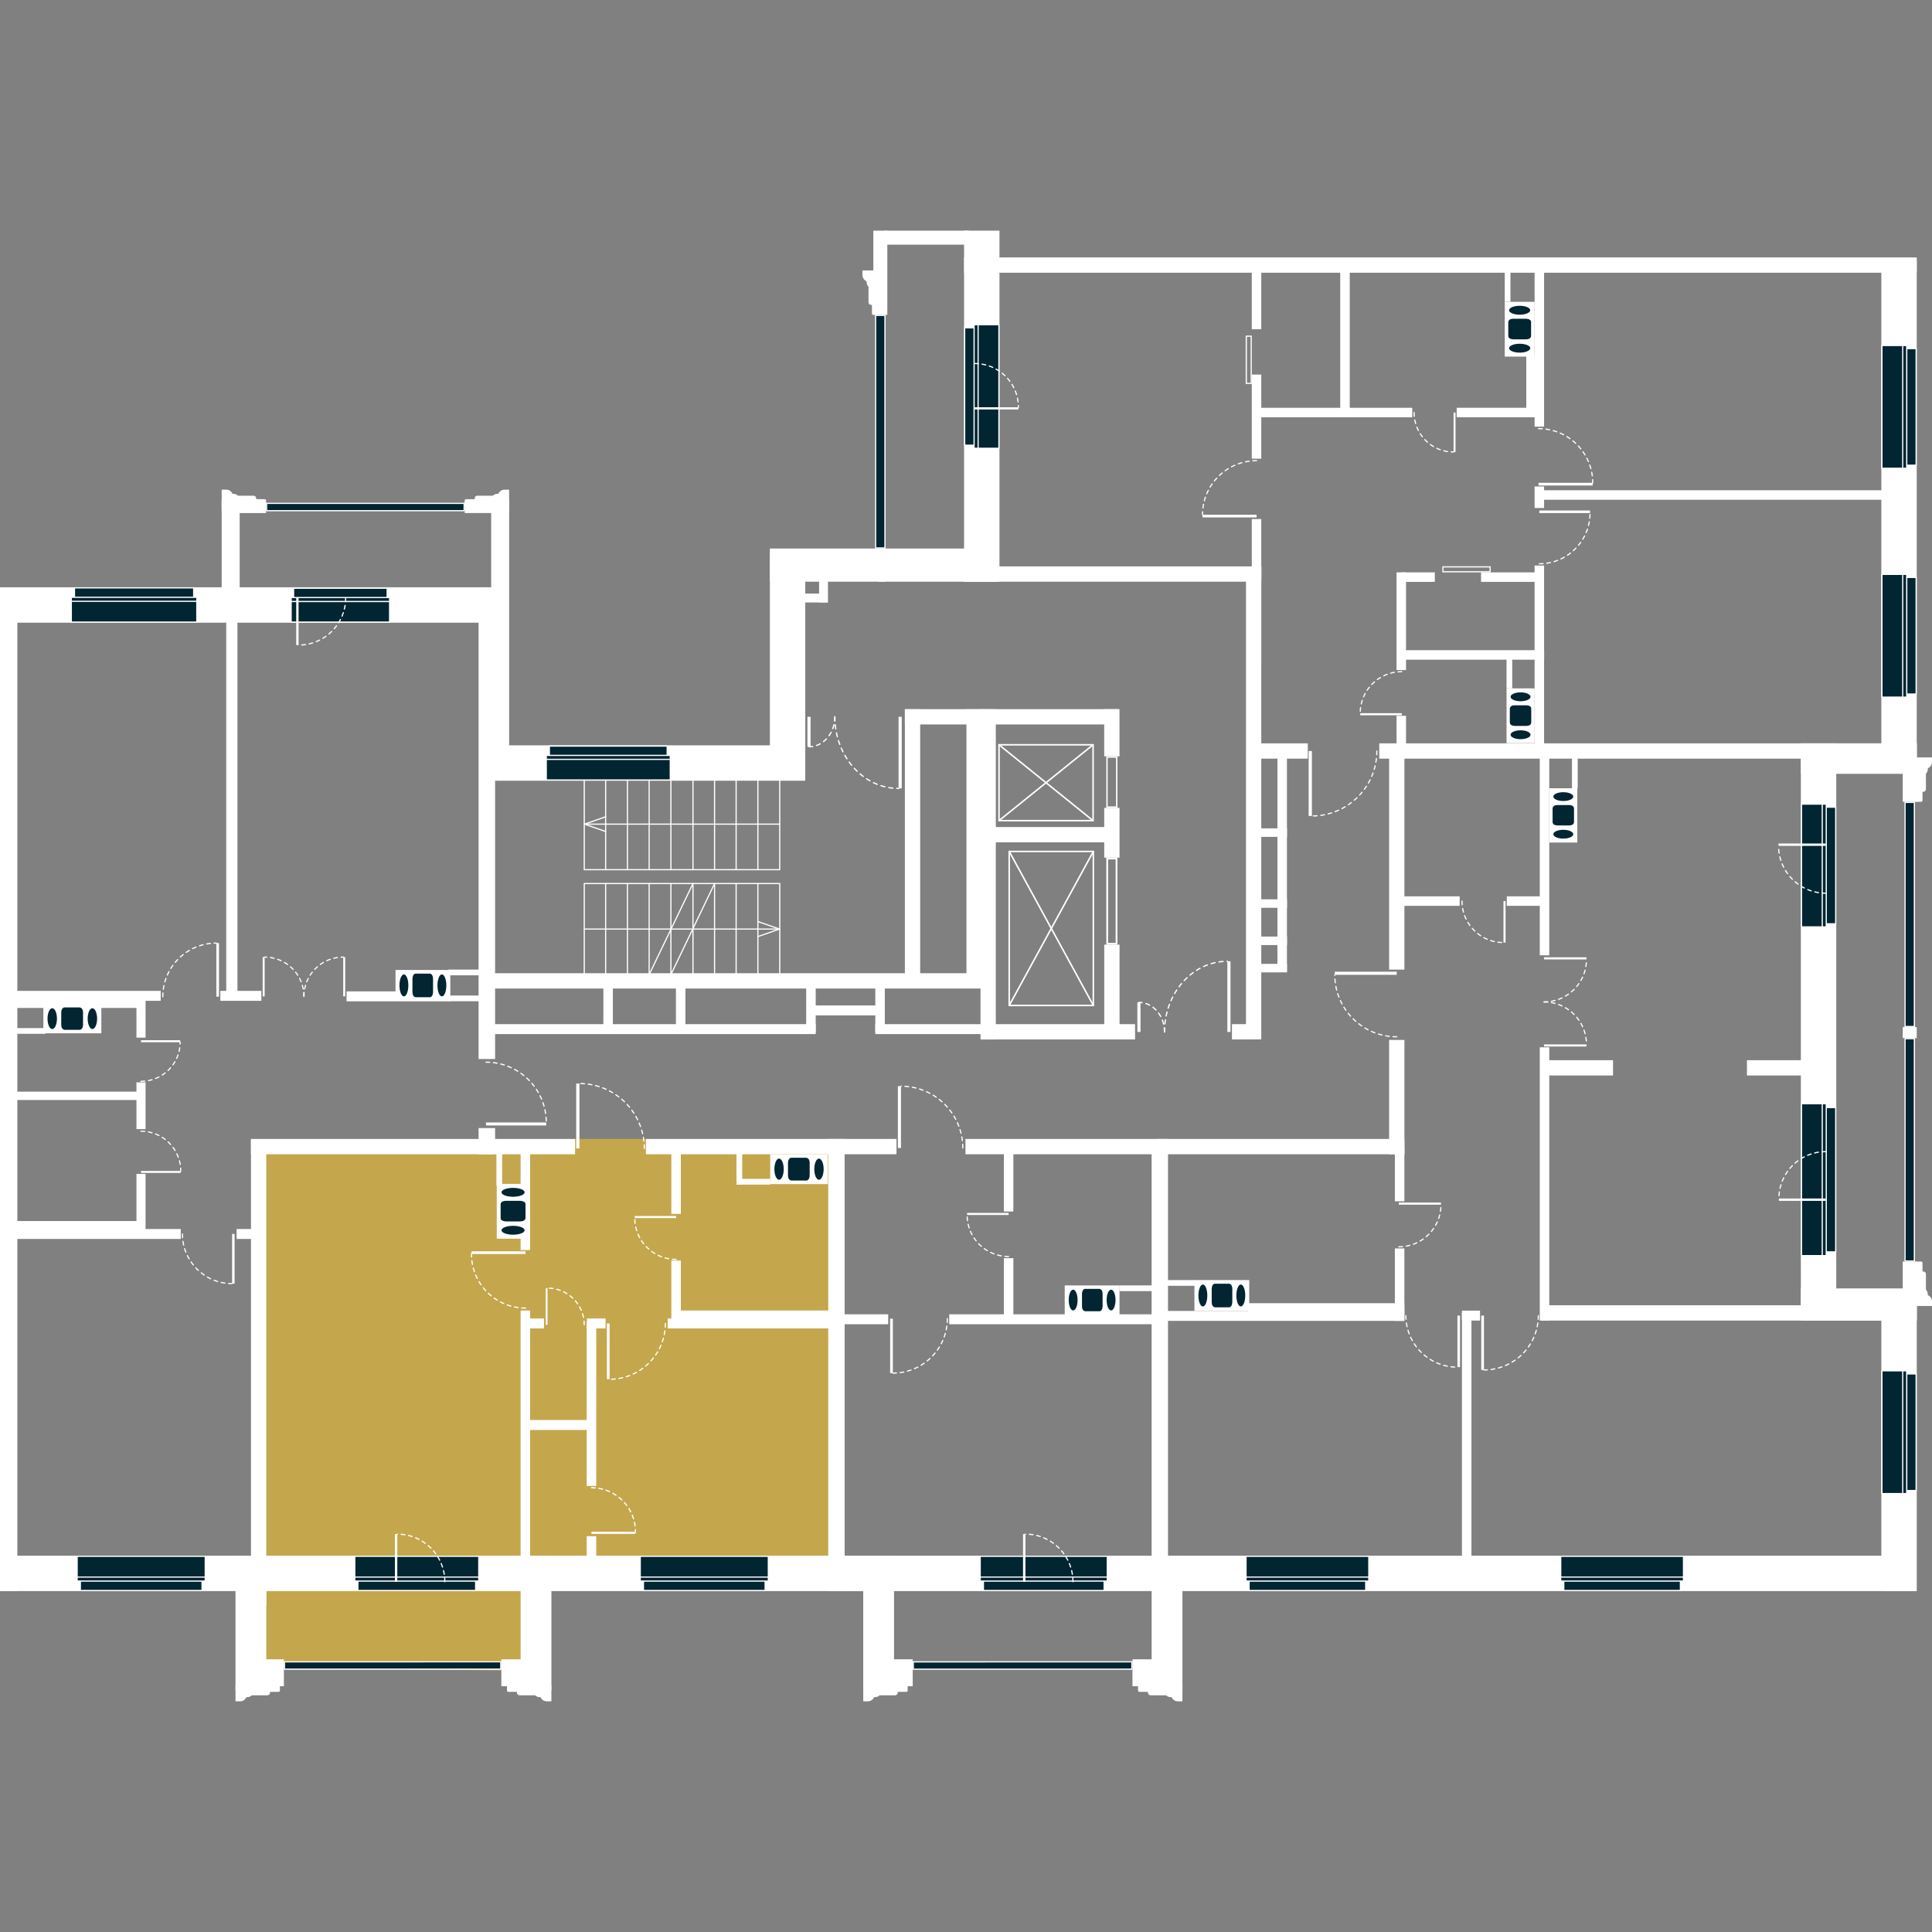 <?xml version="1.0"?>
<svg xmlns="http://www.w3.org/2000/svg" xmlns:xlink="http://www.w3.org/1999/xlink" version="1.1" id="svgFloor" x="0px" y="0px" width="500px" height="500px" viewBox="0 0 500 500" style="enable-background:new 0 0 500 500;" xml:space="preserve">
<rect x="0" y="0" width="500" height="500" fill="#808080" stroke="none"/>
<style type="text/css">
	.st0{fill:none;}
	.st1{fill:#FFFFFF;}
	.st2{fill:none;stroke:#FFFFFF;stroke-width:0.393;stroke-miterlimit:10;}
	.st3{fill:none;stroke:#FFFFFF;stroke-width:0.307;stroke-linecap:round;stroke-linejoin:round;stroke-miterlimit:10;}
	.st4{fill:#022532;}
	.st5{fill:none;stroke:#FFFFFF;stroke-width:0.307;stroke-linecap:round;stroke-miterlimit:10;stroke-dasharray:0.964,0.964;}
	.st6{fill:none;stroke:#FFFFFF;stroke-width:0.332;stroke-linecap:round;stroke-miterlimit:10;stroke-dasharray:1.041,1.042;}
</style>
<g id="flats">
	<polygon id="h3-9-36" class="st0" points="325.09,193.29 338.46,196.35 356.95,196.35 370.22,194.36 492.26,194.36 490.7,68.84 254.08,68.84    250.76,61.51 227.83,60.82 227.83,146.25 258.66,148.56 324.44,148.56  "/>
	<polygon id="h3-9-37" class="st0" points="361.48,295.84 359.49,269.13 359.5,250.93 361.48,232.74 362.22,195 471.44,195.67 493.61,198.97    494.24,336.03 492.57,368.52 492.43,407.99 300.16,405.97 300.97,296.65  "/>
	<polygon id="h3-9-38" class="st0" points="216.77,297.26 232.01,294.76 249.86,294.76 261.65,297.26 299.49,297.26 300.16,433.6 226.69,430.76    226.11,405.97 216.47,403.6  "/>
	<polygon id="h3-9-39" class="st0" points="144.52,296.74 148.82,294.76 167.16,294.76 171.06,296.25 215.52,296.25 215.42,406.48 139.41,407.19    137.66,432.4 64.95,431.59 67.38,404.33 67.79,296.74  " style="fill: #F1C22C; opacity: .6;"/>
	<polyline id="h3-9-40" class="st0" points="125.27,296.74 128.13,291.94 128.13,274.07 126.42,258.38 126,155.77 129.44,150.54 129.44,131.22    59.69,131.22 59.69,156.57 1.71,157.33 2.25,408.51 65.99,403.61 66.36,296.74 125.27,296.74  "/>
</g>
<g id="levels">
	<rect x="123.86" y="151.99" class="st1" width="4.27" height="122.08"/>
	<rect x="123.86" y="291.94" class="st1" width="4.27" height="6.78"/>
	<rect x="35.31" y="303.8" class="st1" width="2.36" height="15.55"/>
	<rect x="134.73" y="297.26" class="st1" width="2.46" height="26.26"/>
	<rect x="134.73" y="339.16" class="st1" width="2.46" height="64.43"/>
	<rect x="173.74" y="297.26" class="st1" width="2.46" height="16.89"/>
	<rect x="156.15" y="253.85" class="st1" width="2.46" height="13.35"/>
	<rect x="174.93" y="253.85" class="st1" width="2.46" height="13.35"/>
	<rect x="208.64" y="253.85" class="st1" width="2.46" height="13.35"/>
	<rect x="226.53" y="253.85" class="st1" width="2.46" height="13.35"/>
	<rect x="330.6" y="195.67" class="st1" width="2.46" height="55.81"/>
	<rect x="173.74" y="326.23" class="st1" width="2.46" height="16.89"/>
	<rect x="259.8" y="296.65" class="st1" width="2.46" height="16.89"/>
	<rect x="259.8" y="325.61" class="st1" width="2.46" height="16.89"/>
	<rect x="360.99" y="296.65" class="st1" width="2.46" height="14.25"/>
	<rect x="360.99" y="323.09" class="st1" width="2.46" height="18.75"/>
	
		<rect x="393.54" y="228.38" transform="matrix(3.099813e-011 1 -1 3.099813e-011 627.974 -161.57)" class="st1" width="2.46" height="9.64"/>
	
		<rect x="368.16" y="224.83" transform="matrix(3.985505e-011 1 -1 3.985505e-011 602.592 -136.189)" class="st1" width="2.46" height="16.74"/>
	
		<rect x="344.11" y="86.62" transform="matrix(9.520988e-011 1 -1 9.520988e-011 452.113 -238.573)" class="st1" width="2.46" height="40.3"/>
	
		<rect x="441.49" y="83.06" transform="matrix(2.155136e-010 1 -1 2.155136e-010 570.841 -314.613)" class="st1" width="2.46" height="90.1"/>
	
		<rect x="386.57" y="95.94" transform="matrix(5.092619e-011 1 -1 5.092619e-011 494.576 -281.036)" class="st1" width="2.46" height="21.65"/>
	<rect x="378.35" y="339.78" class="st1" width="2.46" height="65.34"/>
	<rect x="398.49" y="271.04" class="st1" width="2.46" height="70.72"/>
	<rect x="398.49" y="195" class="st1" width="2.46" height="52.23"/>
	<rect x="397.15" y="146.36" class="st1" width="2.46" height="47.05"/>
	<rect x="361.42" y="148.13" class="st1" width="2.46" height="25.28"/>
	<rect x="361.42" y="185.24" class="st1" width="2.46" height="8.66"/>
	
		<rect x="379.9" y="151.02" transform="matrix(1.911571e-010 1 -1 1.911571e-010 550.64 -211.631)" class="st1" width="2.46" height="36.96"/>
	
		<rect x="365.76" y="145.03" transform="matrix(4.354543e-011 1 -1 4.354543e-011 516.357 -217.629)" class="st1" width="2.46" height="8.68"/>
	
		<rect x="389.6" y="141.81" transform="matrix(7.749605e-011 1 -1 7.749605e-011 540.198 -241.471)" class="st1" width="2.46" height="15.1"/>
	<rect x="397.15" y="68.84" class="st1" width="2.46" height="41.58"/>
	<rect x="395" y="92.12" class="st1" width="2.46" height="14.65"/>
	<rect x="346.85" y="68.84" class="st1" width="2.46" height="38.39"/>
	<rect x="323.96" y="68.84" class="st1" width="2.46" height="16.37"/>
	<rect x="323.96" y="96.94" class="st1" width="2.46" height="21.77"/>
	<rect x="323.96" y="134.33" class="st1" width="2.46" height="15.11"/>
	<rect x="397.15" y="125.9" class="st1" width="2.46" height="5.57"/>
	<rect x="151.84" y="341.94" class="st1" width="2.46" height="42.62"/>
	<rect x="151.84" y="397.57" class="st1" width="2.46" height="10.42"/>
	<rect x="35.31" y="280.11" class="st1" width="2.36" height="12.1"/>
	<rect x="35.31" y="256.83" class="st1" width="2.36" height="11.71"/>
	<rect x="58.55" y="158.76" class="st1" width="2.9" height="98.72"/>
	<rect x="135.97" y="367.5" class="st1" width="17.11" height="2.57"/>
	<rect x="135.97" y="341.22" class="st1" width="4.82" height="2.57"/>
	<rect x="151.9" y="341.22" class="st1" width="4.82" height="2.57"/>
	<rect x="217.33" y="340.14" class="st1" width="12.53" height="2.57"/>
	<rect x="378.35" y="339.19" class="st1" width="4.68" height="2.57"/>
	<rect x="245.66" y="340.14" class="st1" width="53.36" height="2.57"/>
	<rect x="301.08" y="339.27" class="st1" width="62.37" height="2.57"/>
	<rect x="323.04" y="337.27" class="st1" width="40.41" height="2.57"/>
	<rect x="172.8" y="341.22" class="st1" width="43.44" height="2.57"/>
	<rect x="174.98" y="339.16" class="st1" width="41.26" height="2.57"/>
	<rect x="3.4" y="318.07" class="st1" width="43.38" height="2.57"/>
	<rect x="3.4" y="256.44" class="st1" width="38.19" height="2.57"/>
	<rect x="57.03" y="256.44" class="st1" width="10.6" height="2.57"/>
	<rect x="57.37" y="129.9" class="st1" width="11.49" height="2.88"/>
	
		<rect x="216.94" y="68.77" transform="matrix(3.048032e-011 1 -1 3.048032e-011 298.41 -157.242)" class="st1" width="21.78" height="3.62"/>
	
		<rect x="488.65" y="200.1" transform="matrix(5.940919e-011 1 -1 5.940919e-011 696.149 -292.325)" class="st1" width="11.18" height="3.62"/>
	
		<rect x="492.81" y="265.42" transform="matrix(2.326511e-010 1 -1 2.326511e-010 761.47 -227.002)" class="st1" width="2.85" height="3.62"/>
	
		<rect x="489.14" y="329.78" transform="matrix(6.477467e-011 1 -1 6.477467e-011 825.828 -162.647)" class="st1" width="10.19" height="3.62"/>
	
		<rect x="476.9" y="322.61" transform="matrix(6.583097e-010 1 -1 6.583097e-010 818.66 -143.457)" class="st1" width="8.32" height="29.98"/>
	
		<rect x="228.97" y="59.69" transform="matrix(-1 7.519839e-011 -7.519839e-011 -1 479.728 123.01)" class="st1" width="21.78" height="3.62"/>
	<rect x="205.58" y="153.62" class="st1" width="8.63" height="2.3"/>
	
		<rect x="208.81" y="150.45" transform="matrix(4.509619e-011 1 -1 4.509619e-011 364.726 -61.523)" class="st1" width="8.63" height="2.3"/>
	<rect x="120.27" y="129.7" class="st1" width="11.49" height="3.07"/>
	<rect x="89.69" y="256.57" class="st1" width="26.72" height="2.57"/>
	<rect x="116" y="250.93" class="st1" width="8.18" height="1.48"/>
	<rect x="116" y="257.64" class="st1" width="8.18" height="1.48"/>
	<rect x="127.34" y="265.05" class="st1" width="83.76" height="2.57"/>
	<rect x="226.53" y="265.05" class="st1" width="30.97" height="2.57"/>
	<rect x="209.87" y="260.21" class="st1" width="17.9" height="2.57"/>
	<rect x="325.4" y="249.45" class="st1" width="7.67" height="2.2"/>
	<rect x="325.4" y="242.38" class="st1" width="7.67" height="2.2"/>
	<rect x="325.4" y="232.74" class="st1" width="7.67" height="2.2"/>
	<rect x="325.4" y="214.38" class="st1" width="7.67" height="2.2"/>
	<rect x="3.4" y="316" class="st1" width="33.76" height="2.57"/>
	<rect x="3.4" y="282.52" class="st1" width="34.15" height="2.16"/>
	<rect x="3.4" y="258.29" class="st1" width="34.15" height="2.57"/>
	<rect x="61.23" y="318.07" class="st1" width="4.14" height="2.57"/>
	
		<rect x="6.57" y="353.25" transform="matrix(1.153974e-005 -1 1 1.153974e-005 -288.296 422.159)" class="st1" width="120.73" height="3.96"/>
	<rect x="64.95" y="294.76" class="st1" width="62.77" height="3.96"/>
	<rect x="125.16" y="294.76" class="st1" width="23.67" height="3.96"/>
	<rect x="167.16" y="294.76" class="st1" width="51.43" height="3.96"/>
	<rect x="126.42" y="251.87" class="st1" width="128.85" height="3.96"/>
	<rect x="214.35" y="294.76" class="st1" width="17.66" height="3.96"/>
	<rect x="318.83" y="265.05" class="st1" width="5.5" height="3.96"/>
	<rect x="254.08" y="265.05" class="st1" width="39.67" height="3.96"/>
	<rect x="254.09" y="214.04" class="st1" width="34.07" height="3.96"/>
	<rect x="234.18" y="183.53" class="st1" width="55.38" height="3.96"/>
	<rect x="249.51" y="146.58" class="st1" width="76.92" height="3.96"/>
	<rect x="249.51" y="66.62" class="st1" width="246.54" height="3.96"/>
	<rect x="249.86" y="294.76" class="st1" width="52.28" height="3.96"/>
	<rect x="299.49" y="294.76" class="st1" width="63.96" height="3.96"/>
	<rect x="398.91" y="274.38" class="st1" width="18.54" height="3.96"/>
	<rect x="452.11" y="274.38" class="st1" width="18.54" height="3.96"/>
	<rect x="323.14" y="192.38" class="st1" width="15.32" height="3.96"/>
	<rect x="356.95" y="192.38" class="st1" width="139.1" height="3.96"/>
	<rect x="398.95" y="337.8" class="st1" width="97.1" height="3.96"/>
	
		<rect x="346.68" y="281.94" transform="matrix(3.702910e-005 1 -1 3.702910e-005 645.39 -77.562)" class="st1" width="29.6" height="3.96"/>
	
		<rect x="332.5" y="219.97" transform="matrix(-7.305278e-006 1 -1 -7.305278e-006 583.436 -139.521)" class="st1" width="57.96" height="3.96"/>
	
		<rect x="213" y="224.3" transform="matrix(-2.219992e-005 1 -1 -2.219992e-005 482.022 -29.442)" class="st1" width="85.46" height="3.96"/>
	
		<rect x="281.65" y="187.67" transform="matrix(1.664149e-004 1 -1 1.664149e-004 477.35 -98.133)" class="st1" width="12.19" height="3.96"/>
	
		<rect x="281.31" y="213.53" transform="matrix(1.573525e-004 1 -1 1.573525e-004 503.219 -72.277)" class="st1" width="12.89" height="3.96"/>
	
		<rect x="275.7" y="254.55" transform="matrix(5.783970e-005 1 -1 5.783970e-005 544.273 -31.233)" class="st1" width="24.1" height="3.96"/>
	
		<rect x="200.59" y="217.15" transform="matrix(-1.588697e-005 1 -1 -1.588697e-005 455.296 -17.033)" class="st1" width="71.15" height="3.96"/>
	
		<rect x="216.53" y="217.15" transform="matrix(-1.588697e-005 1 -1 -1.588697e-005 471.232 -32.969)" class="st1" width="71.15" height="3.96"/>
	
		<rect x="263.26" y="205.83" transform="matrix(-3.166557e-005 1 -1 -3.166557e-005 532.261 -116.63)" class="st1" width="122.37" height="3.96"/>
	<rect x="127.11" y="129.15" class="st1" width="4.66" height="70.18"/>
	<rect x="57.37" y="129.15" class="st1" width="4.66" height="25.97"/>
	<rect y="402.61" class="st1" width="68.25" height="9.16"/>
	<rect x="134.73" y="402.61" class="st1" width="83.86" height="9.16"/>
	<rect x="298.04" y="402.61" class="st1" width="197.88" height="9.16"/>
	
		<rect x="454.48" y="370.2" transform="matrix(1.200727e-010 1 -1 1.200727e-010 866.253 -116.686)" class="st1" width="73.97" height="9.16"/>
	
		<rect x="397.22" y="261.23" transform="matrix(6.048477e-011 1 -1 6.048477e-011 736.454 -204.84)" class="st1" width="146.85" height="9.16"/>
	
		<rect x="426.93" y="127.23" transform="matrix(6.881411e-011 1 -1 6.881411e-011 623.281 -359.659)" class="st1" width="129.07" height="9.16"/>
	
		<rect x="477.12" y="181.33" transform="matrix(3.688562e-009 1 -1 3.688562e-009 677.383 -284.734)" class="st1" width="7.88" height="29.98"/>
	
		<rect x="208.66" y="100.54" transform="matrix(9.776695e-011 1 -1 9.776695e-011 359.201 -148.965)" class="st1" width="90.85" height="9.16"/>
	<rect x="215.42" y="402.61" class="st1" width="15.97" height="9.16"/>
	
		<rect x="47.55" y="416.01" transform="matrix(7.669047e-011 1 -1 7.669047e-011 484.929 355.063)" class="st1" width="34.77" height="7.97"/>
	
		<rect x="210" y="416.01" transform="matrix(7.669047e-011 1 -1 7.669047e-011 647.384 192.609)" class="st1" width="34.77" height="7.97"/>
	
		<rect x="121.33" y="416.01" transform="matrix(7.663896e-011 1 -1 7.663896e-011 558.713 281.28)" class="st1" width="34.77" height="7.97"/>
	
		<rect x="284.64" y="416.01" transform="matrix(7.679528e-011 1 -1 7.679528e-011 722.023 117.97)" class="st1" width="34.77" height="7.97"/>
	<rect y="151.99" class="st1" width="128.13" height="9.16"/>
	<rect x="227.38" y="141.96" class="st1" width="30.5" height="8.58"/>
	<rect x="199.24" y="141.96" class="st1" width="29.9" height="8.58"/>
	<rect x="126" y="192.89" class="st1" width="82.4" height="9.16"/>
	
		<rect x="175.78" y="166.34" transform="matrix(6.597105e-011 1 -1 6.597105e-011 374.742 -32.898)" class="st1" width="56.08" height="9.16"/>
	<rect x="64.95" y="402.61" class="st1" width="77.52" height="9.16"/>
	<rect x="64.95" y="429.43" class="st1" width="8.52" height="6.97"/>
	<rect x="129.75" y="429.43" class="st1" width="8.52" height="6.97"/>
	<rect x="227.69" y="429.43" class="st1" width="8.52" height="6.97"/>
	<rect x="293.08" y="429.43" class="st1" width="8.52" height="6.97"/>
	<rect x="214.35" y="402.61" class="st1" width="87.93" height="9.16"/>
	<rect x="214.35" y="296.25" class="st1" width="4.24" height="107.35"/>
	<rect x="298.04" y="296.25" class="st1" width="4.24" height="107.35"/>
	<rect y="157.9" class="st1" width="4.49" height="253.87"/>
	<path class="st1" d="M495.76,326.49h1.44c0.19,0,0.34,0.15,0.34,0.34v2.23h0.22c0.37,0,0.67,0.3,0.67,0.67v4.02   c0.3,0.32,0.49,0.75,0.49,1.22v0.21c0.64,0.27,1.08,0.9,1.08,1.63v1.17h-1.58h-0.2h-0.69h-0.89h-0.89V326.49z"/>
	<path class="st1" d="M495.76,207.5h1.44c0.19,0,0.34-0.15,0.34-0.34v-2.23h0.22c0.37,0,0.67-0.3,0.67-0.67v-4.02   c0.3-0.32,0.49-0.75,0.49-1.22v-0.21c0.64-0.27,1.08-0.9,1.08-1.63v-1.17h-1.58h-0.2h-0.69h-0.89h-0.89V207.5z"/>
	<path class="st1" d="M120.27,130.96v-1.44c0-0.19,0.15-0.34,0.34-0.34h2.23v-0.22c0-0.37,0.3-0.67,0.67-0.67h4.02   c0.32-0.3,0.75-0.49,1.22-0.49h0.21c0.27-0.64,0.9-1.08,1.63-1.08h1.17v1.58v0.2v0.69v0.89v0.89H120.27z"/>
	<path class="st1" d="M68.86,130.96v-1.44c0-0.19-0.15-0.34-0.34-0.34H66.3v-0.22c0-0.37-0.3-0.67-0.67-0.67H61.6   c-0.32-0.3-0.75-0.49-1.22-0.49h-0.21c-0.27-0.64-0.9-1.08-1.63-1.08h-1.17v1.58v0.2v0.69v0.89v0.89H68.86z"/>
	<path class="st1" d="M227.44,81.48H226c-0.19,0-0.34-0.15-0.34-0.34v-2.23h-0.22c-0.37,0-0.67-0.3-0.67-0.67v-4.02   c-0.3-0.32-0.49-0.75-0.49-1.22v-0.21c-0.64-0.27-1.08-0.9-1.08-1.63v-1.17h1.58h0.2h0.69h0.89h0.89V81.48z"/>
	<path class="st1" d="M72.44,436.07v1.44c0,0.19-0.15,0.34-0.34,0.34h-2.23v0.22c0,0.37-0.3,0.67-0.67,0.67h-4.02   c-0.32,0.3-0.75,0.49-1.22,0.49h-0.21c-0.27,0.64-0.9,1.08-1.63,1.08h-1.17v-1.58v-0.2v-0.69v-0.89v-0.89H72.44z"/>
	<path class="st1" d="M131.21,436.07v1.44c0,0.19,0.15,0.34,0.34,0.34h2.23v0.22c0,0.37,0.3,0.67,0.67,0.67h4.02   c0.32,0.3,0.75,0.49,1.22,0.49h0.21c0.27,0.64,0.9,1.08,1.63,1.08h1.17v-1.58v-0.2v-0.69v-0.89v-0.89H131.21z"/>
	<path class="st1" d="M234.9,436.07v1.44c0,0.19-0.15,0.34-0.34,0.34h-2.23v0.22c0,0.37-0.3,0.67-0.67,0.67h-4.02   c-0.32,0.3-0.75,0.49-1.22,0.49h-0.21c-0.27,0.64-0.9,1.08-1.63,1.08h-1.17v-1.58v-0.2v-0.69v-0.89v-0.89H234.9z"/>
	<path class="st1" d="M294.52,436.07v1.44c0,0.19,0.15,0.34,0.34,0.34h2.23v0.22c0,0.37,0.3,0.67,0.67,0.67h4.02   c0.32,0.3,0.75,0.49,1.22,0.49h0.21c0.27,0.64,0.9,1.08,1.63,1.08h1.17v-1.58v-0.2v-0.69v-0.89v-0.89H294.52z"/>
	<rect x="3.59" y="266.07" class="st1" width="8.18" height="1.48"/>
	
		<rect x="125.12" y="301.85" transform="matrix(4.467963e-011 1 -1 4.467963e-011 431.8 173.377)" class="st1" width="8.18" height="1.48"/>
	
		<rect x="187.3" y="301.8" transform="matrix(4.549054e-011 1 -1 4.549054e-011 493.877 111.193)" class="st1" width="8.08" height="1.48"/>
	
		<rect x="190.6" y="305.1" transform="matrix(-1 -8.438684e-011 8.438684e-011 -1 389.936 611.669)" class="st1" width="8.73" height="1.48"/>
	
		<rect x="289.7" y="332.67" transform="matrix(-1 -8.376201e-011 8.376201e-011 -1 588.13 666.81)" class="st1" width="8.73" height="1.48"/>
	
		<rect x="300.53" y="331.28" transform="matrix(-1 -8.313673e-011 8.313673e-011 -1 609.798 664.044)" class="st1" width="8.73" height="1.48"/>
	
		<rect x="403.47" y="199.17" transform="matrix(4.445759e-011 1 -1 4.445759e-011 607.472 -207.646)" class="st1" width="8.18" height="1.48"/>
	
		<rect x="386.54" y="173.32" transform="matrix(4.467963e-011 1 -1 4.467963e-011 564.688 -216.568)" class="st1" width="8.18" height="1.48"/>
	
		<rect x="386.07" y="73.28" transform="matrix(4.445759e-011 1 -1 4.445759e-011 464.185 -316.147)" class="st1" width="8.18" height="1.48"/>
	<g>
		
			<rect x="252.14" y="229.39" transform="matrix(-1.745335e-008 -1 1 -1.745335e-008 31.793 512.352)" class="st2" width="39.86" height="21.77"/>
		<line class="st2" x1="261.19" y1="220.35" x2="282.96" y2="260.21"/>
		<line class="st2" x1="282.96" y1="220.35" x2="261.19" y2="260.21"/>
	</g>
	<g>
		<rect x="258.54" y="192.75" class="st2" width="24.35" height="19.63"/>
		<line class="st2" x1="258.54" y1="192.75" x2="282.88" y2="212.38"/>
		<line class="st2" x1="282.88" y1="192.75" x2="258.54" y2="212.38"/>
	</g>
	<g>
		<path class="st1" d="M286.67,196.1l2.16,0l0,12.6l-2.16,0L286.67,196.1 M286.31,195.75l0,13.32l2.88,0l0-13.32L286.31,195.75    L286.31,195.75z"/>
	</g>
	<g>
		<path class="st1" d="M286.78,222.42l1.95,0l0,21.6l-1.95,0L286.78,222.42 M286.31,221.96l0,22.53l2.88,0l0-22.53L286.31,221.96    L286.31,221.96z"/>
	</g>
	<g>
		<line class="st3" x1="179.34" y1="228.66" x2="168" y2="252.22"/>
		<line class="st3" x1="184.93" y1="228.66" x2="173.63" y2="252.22"/>
		
			<rect x="164.72" y="215.14" transform="matrix(-8.970975e-011 1 -1 -8.970975e-011 416.936 63.94)" class="st3" width="23.56" height="50.59"/>
		<g>
			
				<rect x="164.72" y="187.99" transform="matrix(-8.970975e-011 1 -1 -8.970975e-011 389.785 36.789)" class="st3" width="23.56" height="50.59"/>
			<line class="st3" x1="156.74" y1="201.51" x2="156.74" y2="225.07"/>
			<line class="st3" x1="162.38" y1="201.51" x2="162.38" y2="225.07"/>
			<line class="st3" x1="168" y1="201.51" x2="168" y2="225.07"/>
			<line class="st3" x1="173.63" y1="201.51" x2="173.63" y2="225.07"/>
			<line class="st3" x1="179.34" y1="201.51" x2="179.34" y2="225.07"/>
			<line class="st3" x1="184.93" y1="201.51" x2="184.93" y2="225.07"/>
			<line class="st3" x1="190.51" y1="201.51" x2="190.51" y2="225.07"/>
			<line class="st3" x1="196.14" y1="201.51" x2="196.14" y2="225.07"/>
		</g>
		<g>
			<line class="st3" x1="156.74" y1="228.66" x2="156.74" y2="252.22"/>
			<line class="st3" x1="162.38" y1="228.66" x2="162.38" y2="252.22"/>
			<line class="st3" x1="168" y1="228.66" x2="168" y2="252.22"/>
			<line class="st3" x1="173.63" y1="228.66" x2="173.63" y2="252.22"/>
			<line class="st3" x1="179.34" y1="228.66" x2="179.34" y2="252.22"/>
			<line class="st3" x1="184.93" y1="228.66" x2="184.93" y2="252.22"/>
			<line class="st3" x1="190.51" y1="228.66" x2="190.51" y2="252.22"/>
			<line class="st3" x1="196.14" y1="228.66" x2="196.14" y2="252.22"/>
		</g>
		<g>
			<line class="st3" x1="201.79" y1="213.29" x2="151.2" y2="213.29"/>
			<line class="st3" x1="156.72" y1="215.19" x2="151.26" y2="213.29"/>
			<line class="st3" x1="156.72" y1="211.39" x2="151.26" y2="213.29"/>
		</g>
		<g>
			<line class="st3" x1="151.2" y1="240.44" x2="201.79" y2="240.44"/>
			<line class="st3" x1="196.28" y1="238.54" x2="201.73" y2="240.44"/>
			<line class="st3" x1="196.28" y1="242.34" x2="201.73" y2="240.44"/>
		</g>
	</g>
	<g>
		<g>
			<rect x="19.97" y="402.76" class="st4" width="33.14" height="6.42"/>
			<path class="st1" d="M20.12,402.92l32.84,0l0,6.11l-32.84,0L20.12,402.92 M19.82,402.61l0,6.72l33.45,0l0-6.72L19.82,402.61     L19.82,402.61z"/>
		</g>
		<g>
			<rect x="20.8" y="408.66" class="st4" width="31.48" height="2.96"/>
			<path class="st1" d="M20.95,408.81l31.18,0l0,2.65l-31.18,0L20.95,408.81 M20.65,408.51l0,3.26l31.79,0l0-3.26L20.65,408.51     L20.65,408.51z"/>
		</g>
		<g>
			<rect x="19.97" y="408.14" class="st4" width="33.14" height="1.04"/>
			<path class="st1" d="M20.12,408.29l32.84,0l0,0.73l-32.84,0L20.12,408.29 M19.82,407.99l0,1.35l33.45,0l0-1.35L19.82,407.99     L19.82,407.99z"/>
		</g>
	</g>
	<g>
		<g>
			<rect x="165.69" y="402.76" class="st4" width="33.14" height="6.42"/>
			<path class="st1" d="M165.85,402.92l32.84,0l0,6.11l-32.84,0L165.85,402.92 M165.54,402.61l0,6.72l33.45,0l0-6.72L165.54,402.61     L165.54,402.61z"/>
		</g>
		<g>
			<rect x="166.52" y="408.66" class="st4" width="31.48" height="2.96"/>
			<path class="st1" d="M166.68,408.81l31.18,0l0,2.65l-31.18,0L166.68,408.81 M166.37,408.51l0,3.26l31.79,0l0-3.26L166.37,408.51     L166.37,408.51z"/>
		</g>
		<g>
			<rect x="165.69" y="408.14" class="st4" width="33.14" height="1.04"/>
			<path class="st1" d="M165.85,408.29l32.84,0l0,0.73l-32.84,0L165.85,408.29 M165.54,407.99l0,1.35l33.45,0l0-1.35L165.54,407.99     L165.54,407.99z"/>
		</g>
	</g>
	<g>
		<g>
			<rect x="253.68" y="402.76" class="st4" width="32.89" height="6.42"/>
			<path class="st1" d="M253.83,402.92l32.58,0v6.11l-32.58,0L253.83,402.92 M253.53,402.61l0,6.72l33.19,0v-6.72L253.53,402.61     L253.53,402.61z"/>
		</g>
		<g>
			<rect x="254.5" y="408.66" class="st4" width="31.24" height="2.96"/>
			<path class="st1" d="M254.66,408.81l30.93,0v2.65l-30.93,0V408.81 M254.35,408.51v3.26l31.55,0v-3.26L254.35,408.51     L254.35,408.51z"/>
		</g>
		<g>
			<rect x="253.68" y="408.14" class="st4" width="32.89" height="1.04"/>
			<path class="st1" d="M253.83,408.29l32.58,0v0.73l-32.58,0V408.29 M253.53,407.99v1.35l33.19,0v-1.35L253.53,407.99     L253.53,407.99z"/>
		</g>
	</g>
	<g>
		<g>
			<rect x="91.81" y="402.76" class="st4" width="32.09" height="6.42"/>
			<path class="st1" d="M91.97,402.92l31.78,0l0,6.11l-31.78,0V402.92 M91.66,402.61v6.72l32.39,0l0-6.72L91.66,402.61L91.66,402.61     z"/>
		</g>
		<g>
			<rect x="92.62" y="408.66" class="st4" width="30.48" height="2.96"/>
			<path class="st1" d="M92.77,408.81l30.17,0v2.65l-30.17,0L92.77,408.81 M92.46,408.51l0,3.26l30.79,0v-3.26L92.46,408.51     L92.46,408.51z"/>
		</g>
		<g>
			<rect x="91.81" y="408.14" class="st4" width="32.09" height="1.04"/>
			<path class="st1" d="M91.97,408.29l31.78,0v0.73l-31.78,0V408.29 M91.66,407.99v1.35l32.39,0v-1.35L91.66,407.99L91.66,407.99z"/>
		</g>
	</g>
	<g>
		<g>
			<rect x="75.35" y="154.64" class="st4" width="25.48" height="6.35"/>
			<path class="st1" d="M75.5,154.79l25.17,0l0,6.05l-25.17,0L75.5,154.79 M75.19,154.49l0,6.66l25.79,0l0-6.66L75.19,154.49     L75.19,154.49z"/>
		</g>
		<g>
			<rect x="75.99" y="152.23" class="st4" width="24.2" height="2.92"/>
			<path class="st1" d="M76.14,152.38l23.9,0l0,2.62l-23.9,0L76.14,152.38 M75.83,152.08l0,3.23l24.51,0l0-3.23L75.83,152.08     L75.83,152.08z"/>
		</g>
		<g>
			<rect x="75.35" y="154.64" class="st4" width="25.48" height="1.03"/>
			<path class="st1" d="M75.5,154.79l25.17,0l0,0.72l-25.17,0L75.5,154.79 M75.19,154.49l0,1.34l25.79,0l0-1.34L75.19,154.49     L75.19,154.49z"/>
		</g>
	</g>
	<g>
		<g>
			<rect x="252.09" y="84.03" class="st4" width="6.42" height="31.97"/>
			<path class="st1" d="M252.25,84.19l6.11,0l0,31.67l-6.11,0L252.25,84.19 M251.94,83.88l0,32.28l6.72,0l0-32.28L251.94,83.88     L251.94,83.88z"/>
		</g>
		<g>
			<rect x="249.66" y="84.83" class="st4" width="2.96" height="30.37"/>
			<path class="st1" d="M249.81,84.99l2.65,0l0,30.07l-2.65,0L249.81,84.99 M249.51,84.68l0,30.68l3.26,0l0-30.68L249.51,84.68     L249.51,84.68z"/>
		</g>
		<g>
			<rect x="252.09" y="84.03" class="st4" width="1.04" height="31.97"/>
			<path class="st1" d="M252.25,84.19l0.73,0l0,31.67l-0.73,0L252.25,84.19 M251.94,83.88l0,32.28l1.35,0l0-32.28L251.94,83.88     L251.94,83.88z"/>
		</g>
	</g>
	<g>
		<g>
			<rect x="487.04" y="89.42" class="st4" width="6.42" height="31.76"/>
			<path class="st1" d="M487.2,89.57l6.11,0l0,31.46l-6.11,0L487.2,89.57 M486.89,89.26l0,32.07l6.72,0l0-32.07L486.89,89.26     L486.89,89.26z"/>
		</g>
		<g>
			<rect x="492.94" y="90.21" class="st4" width="2.96" height="30.17"/>
			<path class="st1" d="M493.09,90.37l2.65,0l0,29.87l-2.65,0L493.09,90.37 M492.79,90.06l0,30.48l3.26,0l0-30.48L492.79,90.06     L492.79,90.06z"/>
		</g>
		<g>
			<rect x="492.42" y="89.42" class="st4" width="1.04" height="31.76"/>
			<path class="st1" d="M492.57,89.57l0.73,0l0,31.46l-0.73,0L492.57,89.57 M492.27,89.26l0,32.07l1.35,0l0-32.07L492.27,89.26     L492.27,89.26z"/>
		</g>
	</g>
	<g>
		<g>
			<rect x="487.04" y="148.65" class="st4" width="6.42" height="31.76"/>
			<path class="st1" d="M487.2,148.8l6.11,0l0,31.46l-6.11,0L487.2,148.8 M486.89,148.49l0,32.07l6.72,0l0-32.07L486.89,148.49     L486.89,148.49z"/>
		</g>
		<g>
			<rect x="492.94" y="149.44" class="st4" width="2.96" height="30.17"/>
			<path class="st1" d="M493.09,149.59l2.65,0l0,29.87l-2.65,0L493.09,149.59 M492.79,149.29l0,30.48l3.26,0l0-30.48L492.79,149.29     L492.79,149.29z"/>
		</g>
		<g>
			<rect x="492.42" y="148.65" class="st4" width="1.04" height="31.76"/>
			<path class="st1" d="M492.57,148.8l0.73,0l0,31.46l-0.73,0L492.57,148.8 M492.27,148.49l0,32.07l1.35,0l0-32.07L492.27,148.49     L492.27,148.49z"/>
		</g>
	</g>
	<g>
		<g>
			<rect x="487.04" y="354.77" class="st4" width="6.42" height="31.76"/>
			<path class="st1" d="M487.2,354.92l6.11,0l0,31.46l-6.11,0L487.2,354.92 M486.89,354.62l0,32.07l6.72,0l0-32.07L486.89,354.62     L486.89,354.62z"/>
		</g>
		<g>
			<rect x="492.94" y="355.57" class="st4" width="2.96" height="30.17"/>
			<path class="st1" d="M493.09,355.72l2.65,0l0,29.87l-2.65,0L493.09,355.72 M492.79,355.41l0,30.48l3.26,0l0-30.48L492.79,355.41     L492.79,355.41z"/>
		</g>
		<g>
			<rect x="492.42" y="354.77" class="st4" width="1.04" height="31.76"/>
			<path class="st1" d="M492.57,354.92l0.73,0l0,31.46l-0.73,0L492.57,354.92 M492.27,354.62l0,32.07l1.35,0l0-32.07L492.27,354.62     L492.27,354.62z"/>
		</g>
	</g>
	<g>
		<g>
			<rect x="466.22" y="208.1" class="st4" width="6.42" height="31.76"/>
			<path class="st1" d="M466.38,208.26l6.11,0l0,31.46l-6.11,0L466.38,208.26 M466.07,207.95l0,32.07l6.72,0l0-32.07L466.07,207.95     L466.07,207.95z"/>
		</g>
		<g>
			<rect x="472.12" y="208.9" class="st4" width="2.96" height="30.17"/>
			<path class="st1" d="M472.27,209.05l2.65,0l0,29.87l-2.65,0L472.27,209.05 M471.96,208.75l0,30.48l3.26,0l0-30.48L471.96,208.75     L471.96,208.75z"/>
		</g>
		<g>
			<rect x="471.6" y="208.1" class="st4" width="1.04" height="31.76"/>
			<path class="st1" d="M471.75,208.26l0.73,0l0,31.46l-0.73,0L471.75,208.26 M471.44,207.95l0,32.07l1.35,0l0-32.07L471.44,207.95     L471.44,207.95z"/>
		</g>
	</g>
	<g>
		<g>
			<rect x="466.22" y="285.65" class="st4" width="6.42" height="39.31"/>
			<path class="st1" d="M466.38,285.8l6.11,0l0,39l-6.11,0L466.38,285.8 M466.07,285.5l0,39.62l6.72,0l0-39.62L466.07,285.5     L466.07,285.5z"/>
		</g>
		<g>
			<rect x="472.12" y="286.63" class="st4" width="2.96" height="37.35"/>
			<path class="st1" d="M472.27,286.79l2.65,0l0,37.04l-2.65,0L472.27,286.79 M471.96,286.48l0,37.65l3.26,0l0-37.65L471.96,286.48     L471.96,286.48z"/>
		</g>
		<g>
			<rect x="471.6" y="285.65" class="st4" width="1.04" height="39.31"/>
			<path class="st1" d="M471.75,285.8l0.73,0l0,39l-0.73,0L471.75,285.8 M471.44,285.5l0,39.62l1.35,0l0-39.62L471.44,285.5     L471.44,285.5z"/>
		</g>
	</g>
	<g>
		<g>
			<rect x="403.91" y="402.76" class="st4" width="31.76" height="6.42"/>
			<path class="st1" d="M404.07,402.92l31.46,0l0,6.11l-31.46,0L404.07,402.92 M403.76,402.61l0,6.72l32.07,0l0-6.72L403.76,402.61     L403.76,402.61z"/>
		</g>
		<g>
			<rect x="404.71" y="408.66" class="st4" width="30.17" height="2.96"/>
			<path class="st1" d="M404.86,408.81l29.87,0l0,2.65l-29.87,0L404.86,408.81 M404.55,408.51l0,3.26l30.48,0l0-3.26L404.55,408.51     L404.55,408.51z"/>
		</g>
		<g>
			<rect x="403.91" y="408.14" class="st4" width="31.76" height="1.04"/>
			<path class="st1" d="M404.07,408.29l31.46,0l0,0.73l-31.46,0L404.07,408.29 M403.76,407.99l0,1.35l32.07,0l0-1.35L403.76,407.99     L403.76,407.99z"/>
		</g>
	</g>
	<g>
		<g>
			<rect x="322.47" y="402.76" class="st4" width="31.76" height="6.42"/>
			<path class="st1" d="M322.63,402.92l31.46,0l0,6.11l-31.46,0L322.63,402.92 M322.32,402.61l0,6.72l32.07,0l0-6.72L322.32,402.61     L322.32,402.61z"/>
		</g>
		<g>
			<rect x="323.27" y="408.66" class="st4" width="30.17" height="2.96"/>
			<path class="st1" d="M323.42,408.81l29.87,0l0,2.65l-29.87,0L323.42,408.81 M323.12,408.51l0,3.26l30.48,0l0-3.26L323.12,408.51     L323.12,408.51z"/>
		</g>
		<g>
			<rect x="322.47" y="408.14" class="st4" width="31.76" height="1.04"/>
			<path class="st1" d="M322.63,408.29l31.46,0l0,0.73l-31.46,0L322.63,408.29 M322.32,407.99l0,1.35l32.07,0l0-1.35L322.32,407.99     L322.32,407.99z"/>
		</g>
	</g>
	<g>
		<g>
			<rect x="141.38" y="195.5" class="st4" width="32.09" height="6.35"/>
			<path class="st1" d="M141.53,195.65l31.78,0l0,6.05l-31.78,0L141.53,195.65 M141.22,195.34l0,6.66l32.4,0l0-6.66L141.22,195.34     L141.22,195.34z"/>
		</g>
		<g>
			<rect x="142.18" y="193.09" class="st4" width="30.48" height="2.92"/>
			<path class="st1" d="M142.33,193.24l30.18,0l0,2.62l-30.18,0L142.33,193.24 M142.03,192.93l0,3.23l30.79,0l0-3.23L142.03,192.93     L142.03,192.93z"/>
		</g>
		<g>
			<rect x="141.38" y="195.5" class="st4" width="32.09" height="1.03"/>
			<path class="st1" d="M141.53,195.65l31.78,0l0,0.72l-31.78,0L141.53,195.65 M141.22,195.34l0,1.34l32.4,0l0-1.34L141.22,195.34     L141.22,195.34z"/>
		</g>
	</g>
	<g>
		<g>
			<rect x="18.46" y="154.58" class="st4" width="32.48" height="6.42"/>
			<path class="st1" d="M18.61,154.73l32.17,0l0,6.11l-32.17,0L18.61,154.73 M18.31,154.42l0,6.72l32.78,0l0-6.72L18.31,154.42     L18.31,154.42z"/>
		</g>
		<g>
			<rect x="19.27" y="152.14" class="st4" width="30.85" height="2.96"/>
			<path class="st1" d="M19.43,152.29l30.54,0l0,2.65l-30.54,0L19.43,152.29 M19.12,151.99l0,3.26l31.16,0l0-3.26L19.12,151.99     L19.12,151.99z"/>
		</g>
		<g>
			<rect x="18.46" y="154.58" class="st4" width="32.48" height="1.04"/>
			<path class="st1" d="M18.61,154.73l32.17,0l0,0.73l-32.17,0L18.61,154.73 M18.31,154.42l0,1.35l32.78,0l0-1.35L18.31,154.42     L18.31,154.42z"/>
		</g>
	</g>
	<g>
		<rect x="69.01" y="130.28" class="st4" width="51.11" height="1.89"/>
		<g>
			<path class="st1" d="M119.96,130.43l0,1.58l-50.8,0l0-1.58L119.96,130.43 M120.27,130.12l-51.41,0l0,2.2l51.41,0L120.27,130.12     L120.27,130.12z"/>
		</g>
	</g>
	<g>
		<rect x="73.63" y="430.08" class="st4" width="55.97" height="1.89"/>
		<g>
			<path class="st1" d="M129.44,430.23l0,1.58l-55.66,0.01l0-1.58L129.44,430.23 M129.75,429.93l-56.27,0.01l0,2.2l56.27-0.01     L129.75,429.93L129.75,429.93z"/>
		</g>
	</g>
	<g>
		<rect x="236.37" y="430.08" class="st4" width="56.56" height="1.89"/>
		<g>
			<path class="st1" d="M292.77,430.24l0,1.58l-56.25,0.01l0-1.58L292.77,430.24 M293.08,429.93l-56.86,0.01l0,2.2l56.86-0.01     L293.08,429.93L293.08,429.93z"/>
		</g>
	</g>
	<g>
		<rect x="226.62" y="81.63" class="st4" width="2.41" height="60.18"/>
		<g>
			<path class="st1" d="M226.77,81.78l2.1,0l0,59.87l-2.1,0L226.77,81.78 M226.47,81.48l0,60.48l2.72,0l0-60.48L226.47,81.48     L226.47,81.48z"/>
		</g>
	</g>
	<g>
		<rect x="493.03" y="207.65" class="st4" width="2.41" height="58"/>
		<g>
			<path class="st1" d="M493.18,207.81l2.1,0l0,57.69l-2.1,0L493.18,207.81 M492.88,207.5l0,58.31l2.72,0l0-58.31L492.88,207.5     L492.88,207.5z"/>
		</g>
	</g>
	<g>
		<rect x="493.03" y="268.81" class="st4" width="2.41" height="57.53"/>
		<g>
			<path class="st1" d="M493.18,268.97l2.1,0l0,57.22l-2.1,0L493.18,268.97 M492.88,268.66l0,57.83l2.72,0l0-57.83L492.88,268.66     L492.88,268.66z"/>
		</g>
	</g>
	<g>
		<rect x="128.56" y="306.39" class="st1" width="8.43" height="14.18"/>
		<path class="st4" d="M129.56,311.63c0,0,0-0.86,1.42-0.86l3.6,0c0,0,1.42,0,1.42,0.86l0,3.61c0,0,0,0.86-1.42,0.86l-3.6,0    c0,0-1.42,0-1.42-0.86L129.56,311.63z"/>
		<ellipse class="st4" cx="132.78" cy="308.57" rx="2.99" ry="1.15"/>
		<ellipse class="st4" cx="132.78" cy="318.39" rx="2.99" ry="1.15"/>
	</g>
	<g>
		<rect x="199.33" y="298.73" class="st1" width="14.91" height="7.71"/>
		<path class="st4" d="M204.84,305.52c0,0-0.91,0-0.91-1.3l0-3.29c0,0,0-1.3,0.91-1.3l3.79,0c0,0,0.91,0,0.91,1.3l0,3.29    c0,0,0,1.3-0.91,1.3L204.84,305.52z"/>
		<ellipse class="st4" cx="201.62" cy="302.58" rx="1.21" ry="2.74"/>
		<ellipse class="st4" cx="211.95" cy="302.58" rx="1.21" ry="2.74"/>
	</g>
	<g>
		<rect x="11.22" y="259.83" class="st1" width="15.01" height="7.59"/>
		<path class="st4" d="M16.76,266.52c0,0-0.91,0-0.91-1.28l0-3.24c0,0,0-1.28,0.91-1.28l3.82,0c0,0,0.91,0,0.91,1.28l0,3.24    c0,0,0,1.28-0.91,1.28L16.76,266.52z"/>
		<ellipse class="st4" cx="13.52" cy="263.62" rx="1.22" ry="2.69"/>
		<ellipse class="st4" cx="23.91" cy="263.62" rx="1.22" ry="2.69"/>
	</g>
	<g>
		<rect x="102.36" y="251.03" class="st1" width="14.18" height="7.99"/>
		<path class="st4" d="M107.6,258.08c0,0-0.86,0-0.86-1.35l0-3.41c0,0,0-1.35,0.86-1.35l3.61,0c0,0,0.86,0,0.86,1.35l0,3.41    c0,0,0,1.35-0.86,1.35L107.6,258.08z"/>
		<ellipse class="st4" cx="104.53" cy="255.02" rx="1.15" ry="2.84"/>
		<ellipse class="st4" cx="114.36" cy="255.02" rx="1.15" ry="2.84"/>
	</g>
	<g>
		<rect x="275.55" y="332.67" class="st1" width="14.18" height="7.57"/>
		<path class="st4" d="M284.49,333.56c0,0,0.86,0,0.86,1.28l0,3.23c0,0,0,1.28-0.86,1.28l-3.61,0c0,0-0.86,0-0.86-1.28l0-3.23    c0,0,0-1.28,0.86-1.28L284.49,333.56z"/>
		<ellipse class="st4" cx="287.55" cy="336.45" rx="1.15" ry="2.69"/>
		<ellipse class="st4" cx="277.73" cy="336.45" rx="1.15" ry="2.69"/>
	</g>
	<g>
		<rect x="309.12" y="331.28" class="st1" width="14.18" height="7.98"/>
		<path class="st4" d="M318.06,332.22c0,0,0.86,0,0.86,1.35l0,3.41c0,0,0,1.35-0.86,1.35l-3.61,0c0,0-0.86,0-0.86-1.35l0-3.41    c0,0,0-1.35,0.86-1.35L318.06,332.22z"/>
		<ellipse class="st4" cx="321.12" cy="335.27" rx="1.15" ry="2.84"/>
		<ellipse class="st4" cx="311.3" cy="335.27" rx="1.15" ry="2.84"/>
	</g>
	<g>
		<rect x="400.95" y="204" class="st1" width="7.26" height="14.05"/>
		<path class="st4" d="M401.81,209.2c0,0,0-0.85,1.22-0.85l3.1,0c0,0,1.22,0,1.22,0.85l0,3.57c0,0,0,0.85-1.22,0.85l-3.1,0    c0,0-1.22,0-1.22-0.85L401.81,209.2z"/>
		<ellipse class="st4" cx="404.58" cy="206.16" rx="2.58" ry="1.14"/>
		<ellipse class="st4" cx="404.58" cy="215.89" rx="2.58" ry="1.14"/>
	</g>
	<g>
		<rect x="389.89" y="178.15" class="st1" width="7.26" height="14.18"/>
		<path class="st4" d="M390.74,183.39c0,0,0-0.86,1.22-0.86l3.1,0c0,0,1.22,0,1.22,0.86l0,3.61c0,0,0,0.86-1.22,0.86l-3.1,0    c0,0-1.22,0-1.22-0.86L390.74,183.39z"/>
		<ellipse class="st4" cx="393.52" cy="180.33" rx="2.58" ry="1.15"/>
		<ellipse class="st4" cx="393.52" cy="190.15" rx="2.58" ry="1.15"/>
	</g>
	<g>
		<rect x="389.43" y="78.11" class="st1" width="7.72" height="14.18"/>
		<path class="st4" d="M390.34,83.35c0,0,0-0.86,1.3-0.86l3.3,0c0,0,1.3,0,1.3,0.86l0,3.61c0,0,0,0.86-1.3,0.86l-3.3,0    c0,0-1.3,0-1.3-0.86L390.34,83.35z"/>
		<ellipse class="st4" cx="393.29" cy="80.29" rx="2.74" ry="1.15"/>
		<ellipse class="st4" cx="393.29" cy="90.11" rx="2.74" ry="1.15"/>
	</g>
	<g>
		<rect x="460.29" y="218.3" class="st1" width="12.24" height="0.61"/>
		<path class="st5" d="M472.54,231.16c-6.76,0-12.25-5.48-12.25-12.25"/>
	</g>
	<g>
		<rect x="345.44" y="251.48" class="st1" width="16.04" height="0.8"/>
		<path class="st5" d="M361.48,268.32c-8.86,0-16.04-7.18-16.04-16.04"/>
	</g>
	<g>
		<rect x="250.28" y="313.9" class="st1" width="10.75" height="0.54"/>
		<path class="st5" d="M261.03,325.19c-5.94,0-10.75-4.81-10.75-10.75"/>
	</g>
	<g>
		<rect x="164.27" y="314.7" class="st1" width="10.71" height="0.54"/>
		<path class="st5" d="M174.98,325.94c-5.92,0-10.71-4.8-10.71-10.71"/>
	</g>
	<g>
		<rect x="122.01" y="323.84" class="st1" width="13.99" height="0.7"/>
		<path class="st5" d="M136,338.53c-7.73,0-13.99-6.26-13.99-13.99"/>
	</g>
	<g>
		<rect x="55.99" y="244.07" class="st1" width="0.69" height="13.87"/>
		<path class="st5" d="M42.13,257.94c0-7.66,6.21-13.87,13.87-13.87"/>
	</g>
	<g>
		<rect x="338.68" y="194.36" class="st1" width="0.84" height="16.81"/>
		<path class="st5" d="M356.33,194.36c0,9.28-7.53,16.81-16.81,16.81"/>
	</g>
	<g>
		<rect x="383.35" y="340.48" class="st1" width="0.7" height="14.06"/>
		<path class="st5" d="M398.12,340.48c0,7.77-6.3,14.06-14.06,14.06"/>
	</g>
	<g>
		<rect x="230.37" y="341.27" class="st1" width="0.7" height="14.09"/>
		<path class="st5" d="M245.17,341.27c0,7.78-6.31,14.09-14.09,14.09"/>
	</g>
	<g>
		<rect x="157.05" y="342.51" class="st1" width="0.72" height="14.43"/>
		<path class="st5" d="M172.2,342.51c0,7.97-6.46,14.44-14.44,14.44"/>
	</g>
	<g>
		<rect x="76.66" y="154.76" class="st1" width="0.61" height="12.19"/>
		<path class="st5" d="M89.46,154.76c0,6.73-5.46,12.19-12.19,12.19"/>
	</g>
	<g>
		<rect x="153.07" y="396.4" class="st1" width="11.38" height="0.57"/>
		<path class="st5" d="M153.07,385.02c6.29,0,11.39,5.1,11.39,11.39"/>
	</g>
	<g>
		<rect x="252.24" y="105.4" class="st1" width="11.32" height="0.57"/>
		<path class="st5" d="M252.24,94.07c6.26,0,11.33,5.07,11.33,11.33"/>
	</g>
	<g>
		<rect x="398.17" y="124.95" class="st1" width="14.03" height="0.7"/>
		<path class="st5" d="M398.17,110.92c7.75,0,14.03,6.28,14.03,14.03"/>
	</g>
	<g>
		<rect x="125.77" y="290.49" class="st1" width="15.59" height="0.78"/>
		<path class="st5" d="M125.77,274.89c8.61,0,15.6,6.98,15.6,15.59"/>
	</g>
	<g>
		<rect x="36.49" y="303.04" class="st1" width="10.28" height="0.51"/>
		<path class="st5" d="M36.49,292.75c5.68,0,10.29,4.61,10.29,10.29"/>
	</g>
	<g>
		<rect x="149.12" y="280.42" class="st1" width="0.84" height="16.8"/>
		<path class="st5" d="M166.75,297.22c0-9.28-7.52-16.8-16.8-16.8"/>
	</g>
	<g>
		<rect x="232.37" y="281.1" class="st1" width="0.8" height="16"/>
		<path class="st5" d="M249.17,297.1c0-8.84-7.17-16-16-16"/>
	</g>
	<g>
		<rect x="141.23" y="333.36" class="st1" width="0.47" height="9.49"/>
		<path class="st5" d="M151.2,342.85c0-5.24-4.25-9.49-9.49-9.49"/>
	</g>
	<g>
		<g>
			<rect x="67.98" y="247.69" class="st1" width="0.51" height="10.17"/>
			<path class="st5" d="M78.66,257.86c0-5.62-4.55-10.17-10.17-10.17"/>
		</g>
		<g>
			<rect x="88.83" y="247.69" class="st1" width="0.51" height="10.17"/>
			<path class="st5" d="M78.66,257.86c0-5.62,4.55-10.17,10.17-10.17"/>
		</g>
	</g>
	<g>
		<g>
			<rect x="399.59" y="247.75" class="st1" width="10.99" height="0.55"/>
			<path class="st5" d="M399.59,259.3c6.07,0,10.99-4.92,10.99-10.99"/>
		</g>
		<g>
			<rect x="399.59" y="270.29" class="st1" width="10.99" height="0.55"/>
			<path class="st5" d="M399.59,259.3c6.07,0,10.99,4.92,10.99,10.99"/>
		</g>
	</g>
	<g>
		<rect x="398.38" y="132.12" class="st1" width="13.12" height="0.66"/>
		<path class="st5" d="M398.38,145.9c7.25,0,13.12-5.87,13.12-13.12"/>
	</g>
	<g>
		<rect x="362.01" y="311.22" class="st1" width="10.91" height="0.55"/>
		<path class="st5" d="M362.01,322.68c6.03,0,10.92-4.89,10.92-10.92"/>
	</g>
	<g>
		<rect x="36.5" y="269.21" class="st1" width="10.12" height="0.51"/>
		<path class="st5" d="M36.5,279.84c5.59,0,10.13-4.53,10.13-10.13"/>
	</g>
	<g>
		<rect x="311.21" y="133.21" class="st1" width="13.99" height="0.7"/>
		<path class="st5" d="M325.2,119.22c-7.73,0-13.99,6.26-13.99,13.99"/>
	</g>
	<g>
		<rect x="352.03" y="184.57" class="st1" width="10.75" height="0.54"/>
		<path class="st5" d="M362.77,173.82c-5.94,0-10.75,4.81-10.75,10.75"/>
	</g>
	<g>
		<rect x="460.38" y="310.17" class="st1" width="12.13" height="0.61"/>
		<path class="st5" d="M472.51,298.04c-6.7,0-12.13,5.43-12.13,12.13"/>
	</g>
	<g>
		<rect x="376.18" y="106.77" class="st1" width="0.51" height="10.21"/>
		<path class="st5" d="M365.96,106.77c0,5.64,4.57,10.21,10.21,10.21"/>
	</g>
	<g>
		<rect x="389.1" y="233.2" class="st1" width="0.54" height="10.74"/>
		<path class="st5" d="M378.36,233.2c0,5.93,4.81,10.74,10.74,10.74"/>
	</g>
	<g>
		<rect x="377.18" y="340.48" class="st1" width="0.67" height="13.34"/>
		<path class="st5" d="M363.84,340.48c0,7.37,5.97,13.34,13.34,13.34"/>
	</g>
	<g>
		<rect x="60.07" y="319.35" class="st1" width="0.64" height="12.85"/>
		<path class="st5" d="M47.21,319.35c0,7.1,5.75,12.85,12.85,12.85"/>
	</g>
	<g>
		<path class="st1" d="M373.57,146.86l11.91,0v0.96l-11.91,0L373.57,146.86 M373.27,146.55l0,1.58l12.52,0v-1.58L373.27,146.55    L373.27,146.55z"/>
	</g>
	<g>
		<path class="st1" d="M323.66,87.16l0,11.91h-0.96l0-11.91L323.66,87.16 M323.96,86.85l-1.58,0l0,12.52l1.58,0L323.96,86.85    L323.96,86.85z"/>
	</g>
	<g>
		<rect x="102.2" y="397.03" class="st1" width="0.62" height="12.31"/>
		<path class="st5" d="M115.12,409.34c0-6.8-5.51-12.31-12.31-12.31"/>
	</g>
	<g>
		<rect x="264.76" y="397.03" class="st1" width="0.62" height="12.31"/>
		<path class="st5" d="M277.68,409.34c0-6.8-5.51-12.31-12.31-12.31"/>
	</g>
	<g>
		<g>
			<path class="st6" d="M216.06,185.51c0,4.28-3,7.75-6.69,7.75"/>
		</g>
		<rect x="232.55" y="185.51" class="st1" width="0.82" height="18.53"/>
		<rect x="208.96" y="185.51" class="st1" width="0.82" height="7.75"/>
		<path class="st6" d="M216.06,185.51c0,10.24,7.38,18.54,16.49,18.54"/>
	</g>
	<g>
		<g>
			<path class="st6" d="M301.37,267.07c0-4.23-2.96-7.65-6.61-7.65"/>
		</g>
		<rect x="317.64" y="248.78" class="st1" width="0.81" height="18.29"/>
		<rect x="294.35" y="259.42" class="st1" width="0.81" height="7.65"/>
		<path class="st6" d="M301.37,267.07c0-10.1,7.29-18.29,16.27-18.29"/>
	</g>
</g>
</svg>
